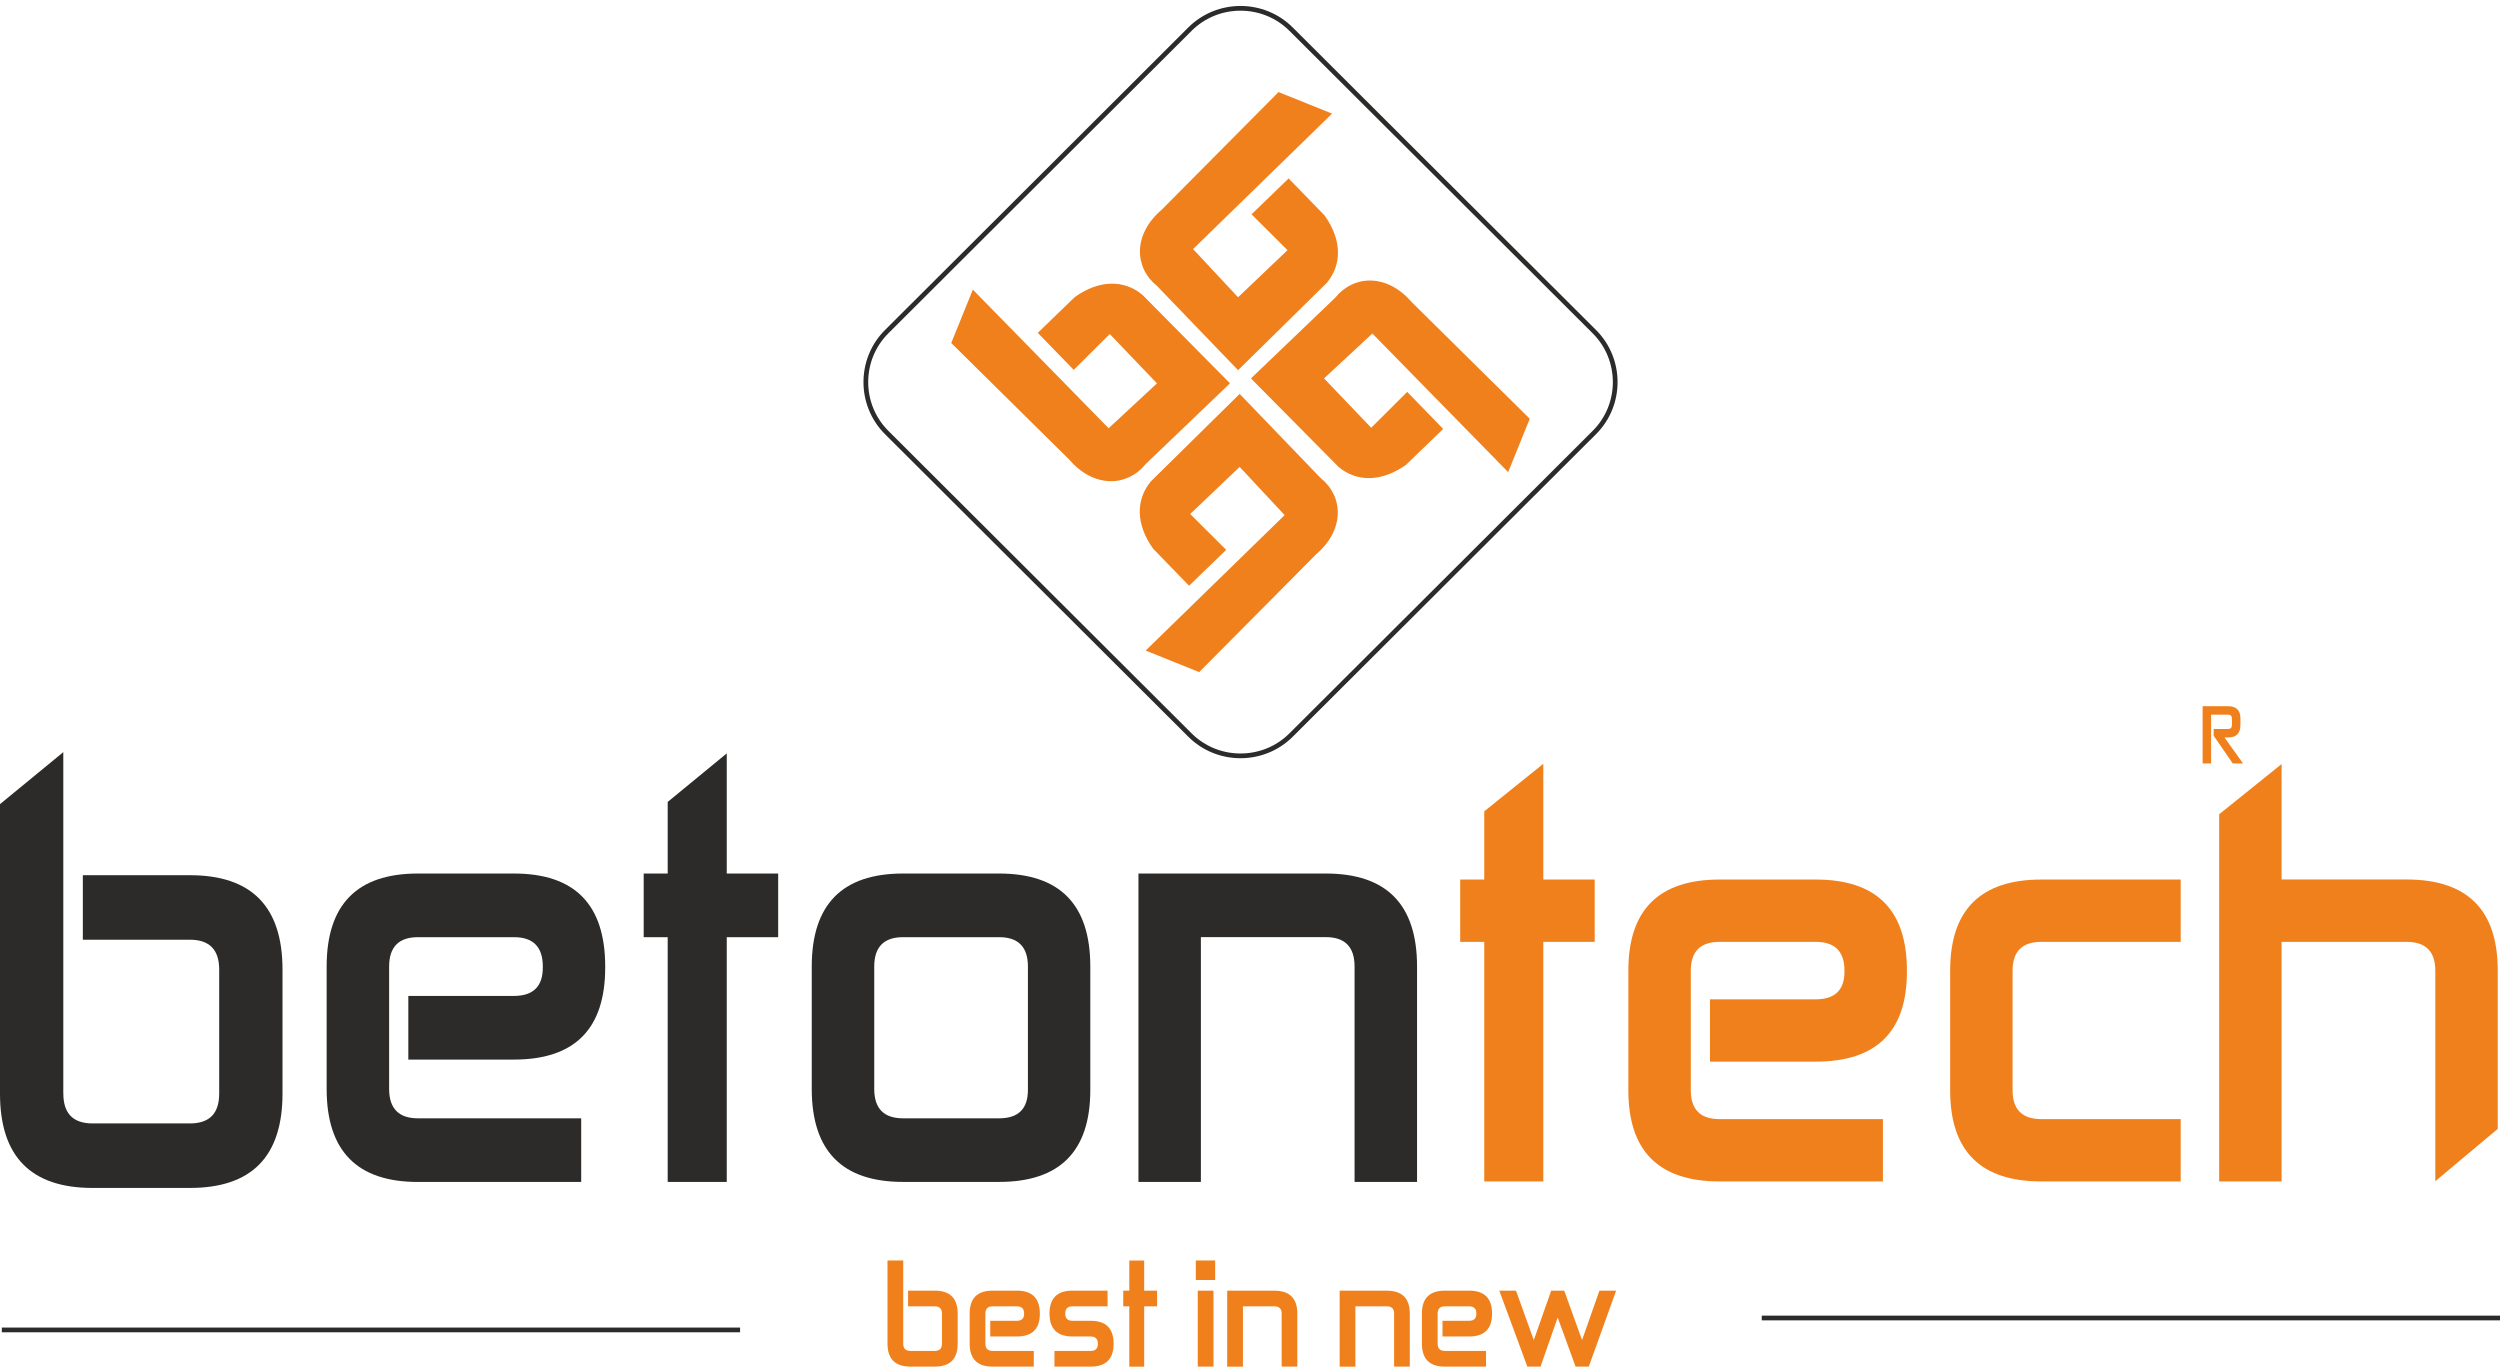 <svg viewBox="0 0 300 164" fill="none" xmlns="http://www.w3.org/2000/svg">
    <path fill-rule="evenodd" clip-rule="evenodd" d="M114.149 41.162L116.741 34.755L133.036 51.389L138.837 46.004L133.169 40.082L128.851 44.386L124.533 39.943L128.984 35.639C131.951 33.529 134.917 33.576 137.076 35.367L147.599 45.998L137.48 55.688C135.235 58.467 131.229 58.559 128.308 55.15L114.149 41.162Z" fill="#F0801B"/>
    <path fill-rule="evenodd" clip-rule="evenodd" d="M153.423 11.048L159.847 13.636L143.171 29.889L148.568 35.673L154.502 30.022L150.184 25.718L154.635 21.413L158.952 25.857C161.065 28.815 161.019 31.779 159.224 33.934L148.568 44.421L138.854 34.327C136.066 32.085 135.973 28.093 139.396 25.175L153.423 11.048Z" fill="#F0801B"/>
    <path fill-rule="evenodd" clip-rule="evenodd" d="M183.57 50.251L180.979 56.658L164.684 40.024L158.883 45.409L164.546 51.331L168.863 47.027L173.181 51.47L168.73 55.774C165.763 57.883 162.797 57.837 160.638 56.04L150.115 45.409L160.234 35.719C162.479 32.94 166.485 32.848 169.406 36.257L183.57 50.251Z" fill="#F0801B"/>
    <path fill-rule="evenodd" clip-rule="evenodd" d="M143.904 80.654L137.48 78.066L154.156 61.812L148.759 56.029L142.825 61.679L147.143 65.984L142.692 70.288L138.375 65.845C136.262 62.887 136.308 59.923 138.103 57.768L148.759 47.269L158.473 57.363C161.261 59.605 161.354 63.598 157.936 66.516L143.904 80.654Z" fill="#F0801B"/>
    <path fill-rule="evenodd" clip-rule="evenodd" d="M292.236 141.744V116.471C292.236 114.171 291.082 113.022 288.779 113.022H273.794V141.772H266.302V97.71L273.794 91.684V105.539H288.779C296.081 105.539 299.729 109.179 299.729 116.465V135.463L292.236 141.744Z" fill="#F0801B"/>
    <path fill-rule="evenodd" clip-rule="evenodd" d="M261.684 134.296V141.772H244.968C237.667 141.772 234.019 138.132 234.019 130.846V116.471C234.019 109.185 237.672 105.545 244.968 105.545H261.684V113.022H244.968C242.665 113.022 241.511 114.171 241.511 116.471V130.846C241.511 133.146 242.665 134.296 244.968 134.296H261.684Z" fill="#F0801B"/>
    <path fill-rule="evenodd" clip-rule="evenodd" d="M225.949 134.296V141.772H206.353C199.051 141.772 195.403 138.132 195.403 130.846V116.471C195.403 109.185 199.051 105.545 206.353 105.545H217.88C225.182 105.545 228.83 109.185 228.83 116.471V116.587C228.83 123.792 225.182 127.397 217.88 127.397H205.199V119.92H217.88C220.189 119.92 221.337 118.811 221.337 116.587V116.471C221.337 114.171 220.183 113.022 217.88 113.022H206.353C204.05 113.022 202.896 114.171 202.896 116.471V130.846C202.896 133.146 204.05 134.296 206.353 134.296H225.949Z" fill="#F0801B"/>
    <path fill-rule="evenodd" clip-rule="evenodd" d="M175.224 105.545H178.11V97.358L185.198 91.655V105.545H191.363V113.022H185.198V141.772H178.11V113.022H175.224V105.545Z" fill="#F0801B"/>
    <path fill-rule="evenodd" clip-rule="evenodd" d="M170.041 141.83H162.548V115.98C162.548 113.628 161.394 112.455 159.091 112.455H144.106V141.83H136.614V104.823H159.097C166.398 104.823 170.046 108.544 170.046 115.986V141.83H170.041Z" fill="#2C2B2A"/>
    <path fill-rule="evenodd" clip-rule="evenodd" d="M119.893 134.198C122.196 134.198 123.35 133.065 123.35 130.789V115.986C123.35 113.634 122.196 112.461 119.893 112.461H108.366C106.063 112.461 104.908 113.634 104.908 115.986V130.673C104.908 133.025 106.063 134.198 108.366 134.198H119.893ZM97.41 115.986C97.41 108.544 101.064 104.823 108.36 104.823H119.887C127.189 104.823 130.836 108.544 130.836 115.986V130.789C130.836 138.15 127.189 141.83 119.887 141.83H108.36C101.058 141.83 97.41 138.109 97.41 130.667V115.986Z" fill="#2C2B2A"/>
    <path fill-rule="evenodd" clip-rule="evenodd" d="M77.242 104.823H80.123V96.231L87.211 90.407V104.823H93.381V112.461H87.211V141.83H80.123V112.461H77.242V104.823Z" fill="#2C2B2A"/>
    <path fill-rule="evenodd" clip-rule="evenodd" d="M69.744 134.198V141.836H50.148C42.846 141.836 39.198 138.115 39.198 130.673V115.986C39.198 108.544 42.846 104.823 50.148 104.823H61.675C68.977 104.823 72.625 108.544 72.625 115.986V116.101C72.625 123.462 68.977 127.149 61.675 127.149H48.999V119.51H61.681C63.984 119.51 65.138 118.372 65.138 116.101V115.986C65.138 113.634 63.984 112.461 61.681 112.461H50.154C47.851 112.461 46.696 113.634 46.696 115.986V130.673C46.696 133.025 47.851 134.198 50.154 134.198H69.744Z" fill="#2C2B2A"/>
    <path fill-rule="evenodd" clip-rule="evenodd" d="M7.602 131.234C7.602 133.614 8.768 134.81 11.106 134.81H22.794C25.132 134.81 26.303 133.62 26.303 131.234V116.344C26.303 113.963 25.132 112.767 22.794 112.767H9.94V105.025H22.794C30.194 105.025 33.9 108.798 33.9 116.344V131.234C33.9 138.78 30.2 142.552 22.794 142.552H11.106C3.706 142.552 0 138.78 0 131.234V96.497L7.596 90.257V131.234H7.602Z" fill="#2C2B2A"/>
    <path d="M265.332 85.762V91.615H264.316V84.745H267.37C268.363 84.745 268.853 85.242 268.853 86.23V87.01C268.853 87.998 268.357 88.495 267.37 88.495H266.937L269.165 91.615H267.93L265.644 88.292V87.478H267.364C267.676 87.478 267.832 87.322 267.832 87.01V86.23C267.832 85.918 267.676 85.762 267.364 85.762H265.332Z" fill="#F0801B"/>
    <path d="M190.653 163.994H189.071L186.924 158.101L184.863 163.994H183.282L179.917 154.877H181.919L184.055 160.811L186.145 154.877H187.709L189.845 160.811L191.934 154.877H193.937L190.653 163.994ZM178.323 162.111V163.994H173.388C171.553 163.994 170.629 163.076 170.629 161.244V157.627C170.629 155.795 171.547 154.877 173.388 154.877H176.292C178.127 154.877 179.045 155.795 179.045 157.627V157.656C179.045 159.47 178.127 160.377 176.292 160.377H173.1V158.494H176.292C176.869 158.494 177.163 158.216 177.163 157.656V157.627C177.163 157.049 176.875 156.76 176.292 156.76H173.388C172.805 156.76 172.517 157.049 172.517 157.627V161.244C172.517 161.822 172.805 162.111 173.388 162.111H178.323ZM169.18 163.994H167.293V157.627C167.293 157.049 167.004 156.76 166.421 156.76H162.646V164H160.759V154.883H166.416C168.251 154.883 169.175 155.801 169.175 157.633V163.994H169.18ZM155.685 163.994H153.798V157.627C153.798 157.049 153.509 156.76 152.926 156.76H149.151V164H147.264V154.883H152.92C154.756 154.883 155.679 155.801 155.679 157.633V163.994H155.685ZM143.731 154.877H145.619V163.994H143.731V154.877ZM143.5 151.254H145.821V153.6H143.5V151.254ZM134.79 154.877H135.517V151.26H137.301V154.877H138.854V156.76H137.301V164H135.517V156.76H134.79V154.877ZM128.701 160.377C126.865 160.377 125.941 159.459 125.941 157.627C125.941 155.795 126.859 154.877 128.701 154.877H132.908V156.76H128.701C128.118 156.76 127.829 157.049 127.829 157.627C127.829 158.205 128.118 158.494 128.701 158.494H130.877C132.712 158.494 133.636 159.412 133.636 161.244C133.636 163.076 132.718 163.994 130.877 163.994H126.536V162.111H130.877C131.46 162.111 131.748 161.822 131.748 161.244C131.748 160.666 131.46 160.377 130.877 160.377H128.701ZM124.054 162.111V163.994H119.119C117.283 163.994 116.36 163.076 116.36 161.244V157.627C116.36 155.795 117.278 154.877 119.119 154.877H122.022C123.858 154.877 124.781 155.795 124.781 157.627V157.656C124.781 159.47 123.864 160.377 122.022 160.377H118.83V158.494H122.022C122.605 158.494 122.894 158.216 122.894 157.656V157.627C122.894 157.049 122.605 156.76 122.022 156.76H119.119C118.536 156.76 118.247 157.049 118.247 157.627V161.244C118.247 161.822 118.536 162.111 119.119 162.111H124.054ZM108.388 161.244C108.388 161.822 108.677 162.111 109.26 162.111H112.163C112.746 162.111 113.035 161.822 113.035 161.244V157.627C113.035 157.049 112.746 156.76 112.163 156.76H108.971V154.877H112.163C113.999 154.877 114.922 155.795 114.922 157.627V161.244C114.922 163.076 114.005 163.994 112.163 163.994H109.26C107.425 163.994 106.501 163.076 106.501 161.244V151.254H108.388V161.244Z" fill="#F0801B"/>
    <path d="M0.219 159.591H88.81" stroke="#2C2B2A" stroke-width="0.567" stroke-miterlimit="22.926"/>
    <path d="M211.41 158.159H300" stroke="#2C2B2A" stroke-width="0.567" stroke-miterlimit="22.926"/>
    <path d="M106.403 39.798L142.796 3.496C146.133 0.168 151.593 0.168 154.929 3.496L191.322 39.798C194.659 43.127 194.659 48.575 191.322 51.903L154.929 88.206C151.593 91.534 146.133 91.534 142.796 88.206L106.403 51.903C103.067 48.575 103.067 43.127 106.403 39.798Z" stroke="#2C2B2A" stroke-width="0.567" stroke-miterlimit="22.926"/>
</svg>